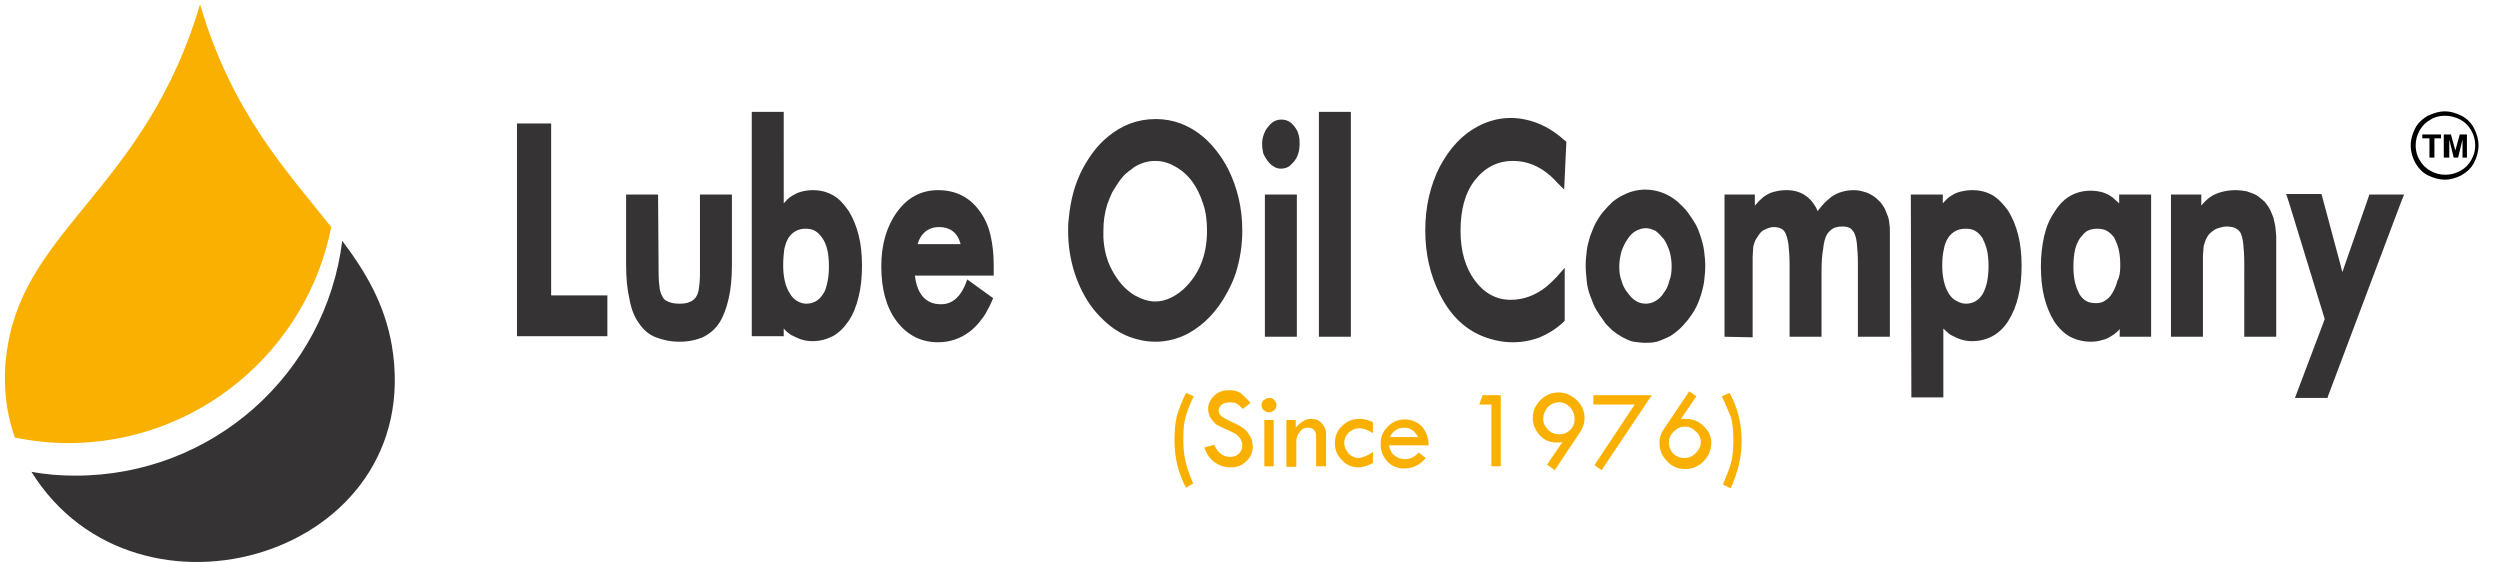 <?xml version="1.0" encoding="utf-8"?>
<!-- Generator: Adobe Illustrator 26.0.0, SVG Export Plug-In . SVG Version: 6.00 Build 0)  -->
<svg version="1.1" id="Layer_1" xmlns="http://www.w3.org/2000/svg" xmlns:xlink="http://www.w3.org/1999/xlink" x="0px" y="0px"
	 viewBox="0 0 453.6 102.2" style="enable-background:new 0 0 453.6 102.2;" xml:space="preserve">
<style type="text/css">
	.st0{fill-rule:evenodd;clip-rule:evenodd;fill:#F9B000;}
	.st1{fill-rule:evenodd;clip-rule:evenodd;fill:#363334;}
	.st2{fill-rule:evenodd;clip-rule:evenodd;}
</style>
<g>
	<g>
		<path class="st0" d="M12.3,80.4c23.7,0,43.4-16.9,47.8-39.2c-7.9-10-18-20.6-23.8-40.4C26.5,33.8,5,41.2,1.4,62.7
			c-1,5.9-0.5,11.6,1.3,16.7C5.8,80,9,80.4,12.3,80.4z"/>
		<path class="st1" d="M71.1,62.7c-1.3-7.5-4.7-13.3-9-19c-3,24.1-23.5,42.6-48.4,42.6c-2.7,0-5.4-0.2-8-0.7
			C24.8,116.4,77.5,100.9,71.1,62.7z"/>
	</g>
	<g>
		<path class="st1" d="M93.8,22.4h6.2v31.2h10.2v7.4H93.8V22.4L93.8,22.4z M119.5,49.7c0,1.1,0.1,1.9,0.2,2.7
			c0.1,0.6,0.3,1.1,0.6,1.6c0.2,0.4,0.6,0.6,1.1,0.8c0.5,0.2,1.1,0.3,1.9,0.3c0.8,0,1.4-0.1,1.8-0.3c0.5-0.2,0.8-0.4,1.1-0.8
			c0.3-0.4,0.5-0.9,0.6-1.6c0.1-0.7,0.2-1.6,0.2-2.7V35.3h5.8v12.8c0,2.4-0.2,4.4-0.6,6.1c-0.4,1.8-1,3.3-1.7,4.4
			c-0.8,1.2-1.8,2-3,2.6c-1.2,0.5-2.6,0.8-4.2,0.8c-1.6,0-3-0.3-4.3-0.8c-1.3-0.5-2.3-1.4-3.1-2.6c-0.8-1.1-1.4-2.6-1.7-4.4
			c-0.4-1.7-0.6-3.8-0.6-6.2V35.3h5.8L119.5,49.7L119.5,49.7z M142.2,36.9c0.3-0.3,0.6-0.7,1.1-1.1c0.6-0.4,1.3-0.8,2-1
			c0.7-0.2,1.5-0.3,2.2-0.3c1.3,0,2.5,0.3,3.6,0.9h0c1.1,0.6,2,1.6,2.9,2.9c0.8,1.3,1.4,2.8,1.8,4.4c0.4,1.6,0.6,3.4,0.6,5.5
			c0,2.1-0.2,4-0.6,5.6c-0.4,1.7-1,3.2-1.8,4.4s-1.8,2.2-2.9,2.8c-1.2,0.6-2.4,0.9-3.7,0.9c-0.7,0-1.3-0.1-2-0.3
			c-0.6-0.2-1.2-0.5-1.8-0.8c-0.5-0.3-1-0.7-1.4-1.2v1.4h-5.8V20.3h5.8L142.2,36.9L142.2,36.9z M142.1,48.1c0,1.1,0.1,2.1,0.3,2.9
			c0.2,0.9,0.5,1.6,0.9,2.2v0c0.3,0.6,0.8,1.1,1.3,1.4c0.5,0.3,1.1,0.5,1.7,0.5c1.3,0,2.3-0.6,3-1.7c0.4-0.5,0.6-1.2,0.8-2.1
			c0.2-0.8,0.3-1.9,0.3-3c0-1.1-0.1-2.2-0.3-3c-0.2-0.8-0.5-1.6-0.9-2.1c-0.4-0.6-0.8-1-1.3-1.3c-0.5-0.3-1.1-0.4-1.8-0.4
			c-1.3,0-2.3,0.6-3,1.6c-0.4,0.6-0.6,1.3-0.8,2.1C142.2,46,142.1,47,142.1,48.1L142.1,48.1z M174.3,44.3c-0.3-1.1-0.8-1.9-1.5-2.4
			c-0.7-0.5-1.5-0.7-2.4-0.7c-1.2,0-2.1,0.4-2.8,1.1h0c-0.5,0.5-0.9,1.2-1.1,2H174.3L174.3,44.3z M166,50c0.4,3.4,2,5.2,4.7,5.2h0.1
			c2.1,0,3.7-1.5,4.7-4.5l4.7,3.4c-0.3,0.7-0.6,1.4-0.9,1.9c-0.3,0.6-0.6,1.2-1.1,1.8c-0.7,1-1.5,1.8-2.3,2.4
			c-1.6,1.2-3.5,1.9-5.7,1.9c-3.1,0-5.6-1.3-7.5-3.8c-1.9-2.5-2.8-5.9-2.8-10c0-4,1-7.3,2.9-9.9c1.9-2.6,4.4-3.9,7.4-3.9
			c3.1,0,5.6,1.2,7.4,3.6c1,1.3,1.7,2.8,2.1,4.5c0.4,1.7,0.6,3.5,0.6,5.4V50L166,50L166,50z M225.4,41.8c0,2.7-0.4,5.3-1.2,7.8
			c-0.4,1.2-0.9,2.3-1.5,3.4c-1.8,3.4-4.2,5.9-7.1,7.5c-1.9,1-3.9,1.5-5.9,1.5c-1,0-2.1-0.1-3.2-0.4c-2.1-0.5-4-1.5-5.7-3
			c-0.8-0.7-1.6-1.5-2.4-2.5c-1.5-1.9-2.6-4.1-3.4-6.5c-0.8-2.5-1.2-5-1.2-7.7c0-0.7,0-1.4,0.1-2.1c0.3-3.4,1.1-6.5,2.6-9.3
			c1.2-2.2,2.6-4.1,4.4-5.6v0c2.6-2.2,5.5-3.3,8.8-3.3c3.2,0,6.1,1.1,8.7,3.3c1.7,1.5,3.2,3.4,4.4,5.7
			C224.5,34,225.4,37.7,225.4,41.8L225.4,41.8z M219,41.8c0-1.7-0.2-3.4-0.7-4.8c-1-3.2-2.7-5.5-5.1-6.8c-1.2-0.7-2.4-1-3.6-1
			c-1.2,0-2.4,0.3-3.6,1c-0.2,0.1-0.5,0.3-0.8,0.6c-0.4,0.2-0.6,0.5-0.8,0.6c-0.5,0.4-0.9,0.9-1.4,1.6v0c-0.4,0.6-0.8,1.2-1.2,1.9
			c-0.3,0.6-0.6,1.4-0.9,2.2c-0.5,1.6-0.7,3.1-0.7,4.8c0,0.4,0,0.8,0,1.2c0.1,2.1,0.6,4.1,1.5,5.8c1.1,2.1,2.5,3.7,4.2,4.7
			c1.3,0.7,2.5,1.1,3.7,1.1c1.8,0,3.5-0.8,5.1-2.2C217.6,49.8,219,46.3,219,41.8L219,41.8z M229.5,35.3h5.8v25.8h-5.8V35.3
			L229.5,35.3z M229,26.1c0-0.6,0.1-1.2,0.3-1.7c0.2-0.5,0.4-1,0.8-1.4c0.3-0.4,0.7-0.8,1.1-1c0.4-0.2,0.8-0.3,1.3-0.3
			c0.5,0,0.9,0.1,1.3,0.3c0.4,0.2,0.7,0.5,1.1,1c0.3,0.4,0.6,0.9,0.7,1.4c0.2,0.6,0.2,1.1,0.2,1.7c0,1.3-0.3,2.3-1,3.2
			c-0.4,0.4-0.7,0.8-1.1,1c-0.4,0.2-0.9,0.3-1.3,0.3s-0.9-0.1-1.3-0.4c-0.4-0.2-0.8-0.6-1.1-1c-0.3-0.4-0.6-0.9-0.8-1.4
			C229.1,27.3,229,26.8,229,26.1L229,26.1z M239.3,20.3h5.8v40.8h-5.8V20.3L239.3,20.3z M282.6,33.2c-2.4-2.7-5.1-4-8.1-4
			c-2.8,0-5.1,1.2-6.9,3.5s-2.6,5.4-2.6,9.2c0,3.7,0.9,6.7,2.6,9c1.7,2.3,3.9,3.5,6.5,3.5c2.3,0,4.5-0.8,6.5-2.4
			c0.6-0.5,1.2-1.1,1.7-1.6c0.5-0.6,1.1-1.2,1.6-1.8v9.6l-0.3,0.3c-1.4,1.3-2.8,2.1-4.2,2.7c-1.6,0.6-3.2,0.9-4.9,0.9
			c-1.1,0-2.1-0.1-3.3-0.4c-4.3-1-7.7-3.7-10-8.4c-1.7-3.4-2.6-7.2-2.6-11.5c0-4.3,0.9-8.1,2.6-11.5c1.8-3.4,4.1-5.9,7-7.4
			c1.9-1,3.9-1.5,5.9-1.5c0.9,0,1.8,0.1,2.7,0.3c2.4,0.5,4.8,1.7,7,3.7l0.4,0.3l-0.4,8.7L282.6,33.2L282.6,33.2z M287.7,48.2
			c0-0.9,0.1-1.8,0.2-2.7c0.1-1,0.4-1.8,0.6-2.6c0.3-0.8,0.6-1.6,1-2.4c0.4-0.7,0.8-1.4,1.4-2.1c0.5-0.6,1-1.1,1.6-1.7
			c0.6-0.5,1.2-0.9,1.8-1.2c0.6-0.3,1.2-0.6,2-0.8c0.8-0.2,1.5-0.3,2.1-0.3c1.5,0,2.8,0.3,4.2,1c0.6,0.3,1.2,0.7,1.9,1.3
			c0.6,0.6,1.2,1.1,1.7,1.8c0.5,0.7,1,1.4,1.4,2.1c0.4,0.7,0.7,1.5,1,2.4c0.2,0.8,0.5,1.6,0.6,2.6c0.1,0.8,0.2,1.7,0.2,2.7
			c0,0.9-0.1,1.9-0.2,2.7c-0.1,0.8-0.3,1.6-0.6,2.6c-0.3,0.9-0.6,1.7-1,2.4c-0.4,0.8-0.9,1.4-1.4,2.1c-0.6,0.7-1.1,1.3-1.7,1.8
			c-0.6,0.5-1.2,1-1.9,1.3h0c-0.7,0.3-1.3,0.6-2,0.8c-0.8,0.2-1.5,0.2-2.1,0.2c-0.6,0-1.3-0.1-2.1-0.2c-0.6-0.1-1.2-0.4-2-0.8h0
			c-0.7-0.4-1.3-0.8-1.9-1.3c-0.6-0.6-1.2-1.1-1.6-1.8c-0.5-0.7-1-1.4-1.4-2.1c-0.4-0.8-0.7-1.6-1-2.4c-0.3-0.8-0.5-1.6-0.6-2.6
			C287.8,50,287.7,49,287.7,48.2L287.7,48.2z M303.3,48.3c0-1.9-0.5-3.5-1.4-4.9c-0.5-0.6-1-1.1-1.5-1.5c-0.6-0.3-1.2-0.5-1.8-0.5
			c-0.6,0-1.2,0.2-1.8,0.5c-0.5,0.3-1.1,0.8-1.5,1.5c-0.5,0.7-0.8,1.4-1.1,2.2c-0.2,0.8-0.4,1.7-0.4,2.7c0,1,0.1,1.9,0.4,2.6
			c0.2,0.8,0.6,1.6,1.1,2.2c0.5,0.7,1,1.2,1.5,1.5c0.5,0.3,1.1,0.5,1.8,0.5c0.7,0,1.3-0.2,1.8-0.5c0.5-0.3,1.1-0.8,1.5-1.5
			c0.5-0.6,0.8-1.4,1-2.2C303.2,50.2,303.3,49.3,303.3,48.3L303.3,48.3z M312.9,61.1V35.3h5.5v2c0.5-0.6,1-1.1,1.6-1.6
			c0.6-0.4,1.3-0.8,1.9-0.9c0.7-0.2,1.4-0.3,2.2-0.3c0.8,0,1.5,0.1,2.1,0.3c0.7,0.2,1.3,0.6,1.8,1c0.5,0.4,1,1,1.4,1.7
			c0.1,0.1,0.2,0.4,0.4,0.8c0.3-0.4,0.6-0.8,0.8-1c0.6-0.7,1.2-1.2,1.7-1.6c0.6-0.4,1.2-0.7,1.9-0.9c0.7-0.2,1.4-0.3,2.1-0.3
			c0.7,0,1.3,0.1,1.9,0.3c0.5,0.1,1.1,0.4,1.6,0.7c0.6,0.4,1,0.8,1.4,1.2c0.4,0.5,0.8,1.1,1,1.7c0.1,0.2,0.2,0.6,0.4,1
			c0.1,0.4,0.2,0.8,0.2,1.2c0.1,0.5,0.1,1,0.1,1.4c0,0.7,0,1.3,0,1.8v17.3h-5.8V47.9c0-1.6-0.1-2.8-0.2-3.8
			c-0.1-0.9-0.3-1.5-0.5-1.9c-0.2-0.3-0.4-0.6-0.7-0.8c-0.4-0.2-0.8-0.3-1.4-0.3c-0.7,0-1.3,0.1-1.8,0.4c-0.4,0.3-0.8,0.6-1.1,1.2
			c-0.3,0.6-0.5,1.4-0.6,2.4c-0.2,1.1-0.3,2.5-0.3,4.1v11.9h-5.8V47.9c0-1.4-0.1-2.6-0.2-3.5c-0.1-0.8-0.3-1.5-0.5-2
			c-0.2-0.4-0.4-0.7-0.8-0.9c-0.4-0.2-0.8-0.3-1.4-0.3c-0.4,0-0.7,0.1-1,0.2c-0.2,0.1-0.5,0.2-0.9,0.4c-0.3,0.2-0.5,0.4-0.7,0.7
			c-0.2,0.3-0.4,0.6-0.6,0.9c-0.1,0.2-0.2,0.4-0.3,0.7c-0.1,0.3-0.2,0.6-0.2,0.9c0,0.4-0.1,1-0.1,1.6c0,0.5,0,1.4,0,2.7v11.9
			L312.9,61.1L312.9,61.1z M346.7,35.3h5.8v1.6c0.3-0.3,0.6-0.7,1.1-1.1c0.6-0.4,1.2-0.8,2-1c0.8-0.2,1.5-0.3,2.3-0.3
			c1.3,0,2.5,0.3,3.6,0.9c1,0.6,2,1.6,2.9,2.9c0.8,1.3,1.4,2.8,1.8,4.4c0.4,1.6,0.6,3.5,0.6,5.5c0,2.1-0.2,4-0.6,5.6
			c-0.4,1.7-1,3.1-1.8,4.4h0c-0.8,1.3-1.8,2.2-2.9,2.8c-1.1,0.6-2.4,0.9-3.7,0.9c-0.7,0-1.3-0.1-2-0.3c-0.6-0.2-1.2-0.5-1.8-0.8
			c-0.5-0.3-1-0.8-1.4-1.2v12.5h-5.8L346.7,35.3L346.7,35.3z M352.4,48.1c0,2.2,0.4,3.9,1.2,5.2v0c0.4,0.6,0.9,1.1,1.4,1.3
			c0.5,0.3,1.1,0.5,1.7,0.5c1.3,0,2.3-0.6,3-1.7c0.3-0.5,0.6-1.2,0.8-2.1c0.2-0.9,0.3-1.9,0.3-3s-0.1-2.2-0.3-3
			c-0.2-0.8-0.5-1.5-0.8-2.1c-0.4-0.6-0.8-1-1.3-1.3c-0.5-0.3-1.1-0.4-1.8-0.4c-1.4,0-2.4,0.6-3.1,1.6c-0.4,0.6-0.7,1.4-0.8,2.1
			C352.5,46,352.4,47,352.4,48.1L352.4,48.1z M384.7,48.1c0-1.1-0.1-2.1-0.3-2.9c-0.2-0.8-0.5-1.5-0.8-2.1c-0.4-0.5-0.8-0.9-1.3-1.2
			c-0.5-0.3-1.1-0.4-1.8-0.4c-0.6,0-1.2,0.1-1.8,0.4c-0.5,0.3-0.9,0.8-1.3,1.3c-0.4,0.6-0.7,1.3-0.9,2.1c-0.2,0.9-0.3,1.9-0.3,3
			c0,1.2,0.1,2.2,0.3,3c0.2,0.8,0.5,1.5,0.8,2.1c0.4,0.6,0.8,1,1.2,1.2c0.5,0.3,1.1,0.4,1.8,0.4c0.6,0,1.2-0.1,1.7-0.5
			c0.5-0.3,0.9-0.7,1.3-1.4c0.4-0.7,0.7-1.4,0.9-2.2C384.6,50.2,384.7,49.3,384.7,48.1L384.7,48.1z M384.6,61.1v-1.4
			c-0.4,0.5-0.9,0.9-1.4,1.2c-0.6,0.4-1.2,0.7-1.8,0.8c-0.6,0.2-1.3,0.3-2,0.3c-1.4,0-2.6-0.3-3.8-0.9c-1.1-0.6-2.1-1.6-2.9-2.8
			c-0.8-1.3-1.4-2.8-1.8-4.4c-0.4-1.6-0.6-3.5-0.6-5.6c0-1.9,0.2-3.7,0.6-5.5c0.4-1.7,1-3.1,1.9-4.4c0.8-1.3,1.8-2.3,2.9-2.9
			c1.1-0.6,2.3-0.9,3.6-0.9c0.8,0,1.5,0.1,2.2,0.3c0.7,0.2,1.4,0.6,1.9,1c0.3,0.3,0.7,0.6,1.1,1v-1.6h5.8v25.8L384.6,61.1
			L384.6,61.1z M393.9,35.3h5.5v2c0.5-0.6,1.1-1.2,1.7-1.6c0.6-0.4,1.3-0.7,2.1-0.9c0.8-0.2,1.6-0.3,2.4-0.3c0.7,0,1.4,0.1,2,0.2
			c0.6,0.2,1.2,0.4,1.8,0.7c0.5,0.3,1,0.8,1.5,1.2c0.4,0.5,0.8,1,1.1,1.7c0.2,0.4,0.3,0.8,0.5,1.2c0.1,0.4,0.2,0.9,0.3,1.4
			c0.1,0.5,0.1,1.1,0.2,2c0,0.8,0,1.7,0,2.8v15.4h-5.8V47.8c0-1.5-0.1-2.8-0.2-3.7c-0.1-0.9-0.3-1.5-0.5-1.9
			c-0.2-0.3-0.5-0.6-0.9-0.8c-0.4-0.2-1-0.3-1.6-0.3c-0.4,0-0.9,0.1-1.2,0.2c-0.4,0.1-0.7,0.2-1,0.4c-0.3,0.2-0.6,0.4-0.9,0.7
			c-0.2,0.2-0.4,0.5-0.6,0.9l0,0c-0.1,0.2-0.2,0.5-0.3,0.8c-0.1,0.3-0.2,0.6-0.2,1c0,0.4-0.1,0.9-0.1,1.6c0,0.9,0,1.7,0,2.5v11.9
			h-5.8L393.9,35.3L393.9,35.3z M416.4,72.2l0.6-1.6l4.8-12.7l-6.5-21.2l-0.5-1.5h6.4l0.2,0.7l3.3,12.3l0,0c0.1,0.5,0.2,0.8,0.3,1.1
			l0,0.1l0.2-0.6l0.1-0.3l0,0l4.4-12.6l0.2-0.6h6.3l-0.6,1.5l-13.1,34.8l-0.2,0.6L416.4,72.2L416.4,72.2z"/>
		<path class="st0" d="M215.2,71.3l1.4,0.6c-0.7,1.4-1.2,2.7-1.5,3.8c-0.3,1.1-0.4,2.4-0.4,3.8c0,1.6,0.1,3,0.4,4.2s0.7,2.5,1.4,4
			l-1.3,0.8c-1.4-2.6-2.1-5.5-2.1-8.5c0-1.6,0.1-3.1,0.4-4.4C213.9,74.3,214.4,72.8,215.2,71.3L215.2,71.3z M226.9,73.1l-1.4,1.1
			c-0.4-0.4-0.7-0.7-1-0.9c-0.3-0.2-0.8-0.3-1.3-0.3c-0.6,0-1.1,0.1-1.5,0.4s-0.6,0.7-0.6,1.1c0,0.4,0.2,0.7,0.5,1
			c0.4,0.3,0.9,0.6,1.8,1c0.8,0.4,1.5,0.7,1.9,1c0.5,0.3,0.8,0.6,1.1,1c0.3,0.4,0.5,0.8,0.7,1.2c0.1,0.4,0.2,0.9,0.2,1.3
			c0,1.1-0.4,2-1.2,2.7c-0.8,0.8-1.7,1.1-2.8,1.1c-1.1,0-2-0.3-2.9-0.9c-0.8-0.6-1.5-1.5-1.9-2.7l1.8-0.5c0.6,1.4,1.6,2.2,2.9,2.2
			c0.6,0,1.2-0.2,1.6-0.6c0.4-0.4,0.6-0.9,0.6-1.5c0-0.4-0.1-0.7-0.3-1.1c-0.2-0.4-0.5-0.6-0.8-0.9c-0.3-0.2-0.9-0.5-1.6-0.8
			c-0.7-0.3-1.3-0.6-1.7-0.8s-0.7-0.5-1-0.9c-0.3-0.3-0.5-0.7-0.6-1c-0.1-0.3-0.2-0.7-0.2-1.1c0-0.9,0.4-1.7,1.1-2.4s1.6-1,2.7-1
			c0.7,0,1.4,0.1,2.1,0.5C225.8,72,226.4,72.5,226.9,73.1L226.9,73.1z M228.9,73.5c0-0.4,0.1-0.7,0.4-0.9s0.6-0.4,1-0.4
			c0.4,0,0.7,0.1,0.9,0.4c0.3,0.3,0.4,0.6,0.4,0.9s-0.1,0.7-0.4,0.9c-0.3,0.3-0.6,0.4-0.9,0.4c-0.4,0-0.7-0.1-1-0.4
			C229,74.2,228.9,73.9,228.9,73.5L228.9,73.5z M229.4,76.2h1.7v8.4h-1.7V76.2L229.4,76.2z M233.4,84.6v-8.4h1.7v1.4
			c0.5-0.6,1-1,1.4-1.2c0.4-0.3,0.9-0.4,1.4-0.4c0.8,0,1.4,0.2,1.9,0.8s0.8,1.1,0.8,1.8v6h-1.8v-5.5c0-0.4-0.1-0.8-0.4-1.1
			c-0.3-0.3-0.7-0.4-1.1-0.4c-0.6,0-1.1,0.2-1.5,0.8c-0.4,0.5-0.6,1.1-0.6,1.8v4.5H233.4L233.4,84.6z M249.1,82v2
			c-0.9,0.5-1.8,0.8-2.6,0.8c-1.1,0-2.2-0.4-3-1.3c-0.9-0.9-1.3-1.9-1.3-3c0-1.3,0.4-2.4,1.3-3.2c0.9-0.9,1.9-1.3,3.2-1.3
			c0.8,0,1.6,0.2,2.4,0.6v2c-0.9-0.6-1.7-0.9-2.5-0.9c-0.7,0-1.4,0.3-1.9,0.8c-0.5,0.5-0.8,1.1-0.8,1.8c0,0.8,0.3,1.4,0.8,2
			c0.5,0.5,1.1,0.8,1.9,0.8C247.3,83,248.1,82.7,249.1,82L249.1,82z M259.2,80.8H252c0.2,0.9,0.5,1.5,1.1,1.9
			c0.5,0.4,1.1,0.6,1.8,0.6c1,0,1.8-0.4,2.5-1.2l1.3,1c-1,1.2-2.3,1.9-3.9,1.9c-1.2,0-2.3-0.4-3.1-1.3s-1.2-1.9-1.2-3.2
			c0-1.2,0.4-2.2,1.3-3.1c0.9-0.9,1.9-1.3,3.1-1.3c1.2,0,2.2,0.4,3.1,1.3C258.7,78.2,259.2,79.3,259.2,80.8L259.2,80.8z M252.2,79.3
			h5.1c-0.6-1.1-1.4-1.7-2.5-1.7C253.6,77.6,252.7,78.2,252.2,79.3L252.2,79.3z M269,71.7h3.3v12.9h-1.7V73.4h-2.2L269,71.7
			L269,71.7z M282.1,85.3l-1.4-1l2.8-4.1c-0.4,0.1-0.7,0.1-0.9,0.1c-1.3,0-2.4-0.4-3.2-1.3s-1.3-1.9-1.3-3.2c0-1.2,0.5-2.3,1.4-3.2
			s2-1.4,3.3-1.4c1.2,0,2.3,0.5,3.3,1.4c0.9,0.9,1.4,2,1.4,3.2c0,1-0.3,1.9-1,2.9L282.1,85.3L282.1,85.3z M285.7,76
			c0-0.8-0.3-1.5-0.8-2.1c-0.6-0.6-1.2-0.9-2-0.9c-0.8,0-1.5,0.3-2.1,0.9c-0.5,0.6-0.8,1.3-0.8,2.1c0,0.8,0.3,1.4,0.9,2
			s1.3,0.8,2.1,0.8c0.8,0,1.4-0.3,1.9-0.8C285.5,77.4,285.7,76.8,285.7,76L285.7,76z M289.1,71.7h10.6l-9.1,13.6l-1.3-0.9l7.3-11
			h-7.5L289.1,71.7L289.1,71.7z M306.5,71l1.3,0.9l-2.8,4.1c0.2,0,0.4,0,0.5,0l0.4,0c1.2,0,2.3,0.4,3.2,1.3s1.4,1.8,1.4,3
			c0,1.3-0.5,2.5-1.4,3.4c-0.9,0.9-2,1.4-3.3,1.4s-2.4-0.4-3.3-1.4c-0.9-0.9-1.4-2-1.4-3.3c0-1,0.3-1.9,0.9-2.7L306.5,71L306.5,71z
			 M308.6,80.3c0-0.8-0.3-1.5-0.9-2c-0.6-0.6-1.2-0.9-2-0.9s-1.4,0.3-2,0.9c-0.6,0.6-0.9,1.2-0.9,2c0,0.8,0.3,1.5,0.8,2
			s1.2,0.8,2,0.8c0.8,0,1.5-0.3,2-0.8S308.6,81.1,308.6,80.3L308.6,80.3z M312.4,71.9l1.4-0.6c1.4,2.4,2.2,5.4,2.2,8.7
			c0,3-0.7,5.8-2,8.6l-1.4-0.7c0.8-1.9,1.4-3.4,1.6-4.4c0.2-1,0.3-2.2,0.3-3.6c0-1.5-0.1-2.9-0.4-4.1
			C313.6,74.6,313.1,73.3,312.4,71.9z"/>
	</g>
	<g>
		<path class="st2" d="M443.6,20.2c1,0,2,0.3,3,0.8c1,0.5,1.8,1.3,2.3,2.3c0.5,1,0.8,2,0.8,3.1c0,1.1-0.3,2.1-0.8,3.1
			c-0.5,1-1.3,1.7-2.3,2.3c-1,0.5-2,0.8-3,0.8s-2.1-0.3-3.1-0.8c-1-0.5-1.7-1.3-2.3-2.3c-0.5-1-0.8-2-0.8-3.1c0-1.1,0.3-2.1,0.8-3.1
			c0.5-1,1.3-1.7,2.3-2.3C441.6,20.5,442.6,20.2,443.6,20.2L443.6,20.2z M443.6,21c-0.9,0-1.8,0.2-2.6,0.7c-0.9,0.5-1.5,1.1-2,2
			s-0.7,1.8-0.7,2.7c0,0.9,0.2,1.8,0.7,2.6c0.5,0.9,1.1,1.5,2,2s1.7,0.7,2.7,0.7c0.9,0,1.8-0.2,2.7-0.7s1.5-1.1,2-2
			c0.5-0.9,0.7-1.7,0.7-2.6c0-0.9-0.2-1.8-0.7-2.7c-0.5-0.9-1.1-1.5-2-2C445.4,21.2,444.5,21,443.6,21z"/>
		<path class="st2" d="M440.8,28.6v-3.5h-1.3v-0.7h3.4v0.7h-1.2v3.5H440.8L440.8,28.6z M443.4,28.6v-4.2h1.3l0.8,2.9l0.8-2.9h1.3
			v4.2h-0.8v-3.3l-0.8,3.3h-0.8l-0.8-3.3v3.3H443.4z"/>
	</g>
</g>
</svg>
